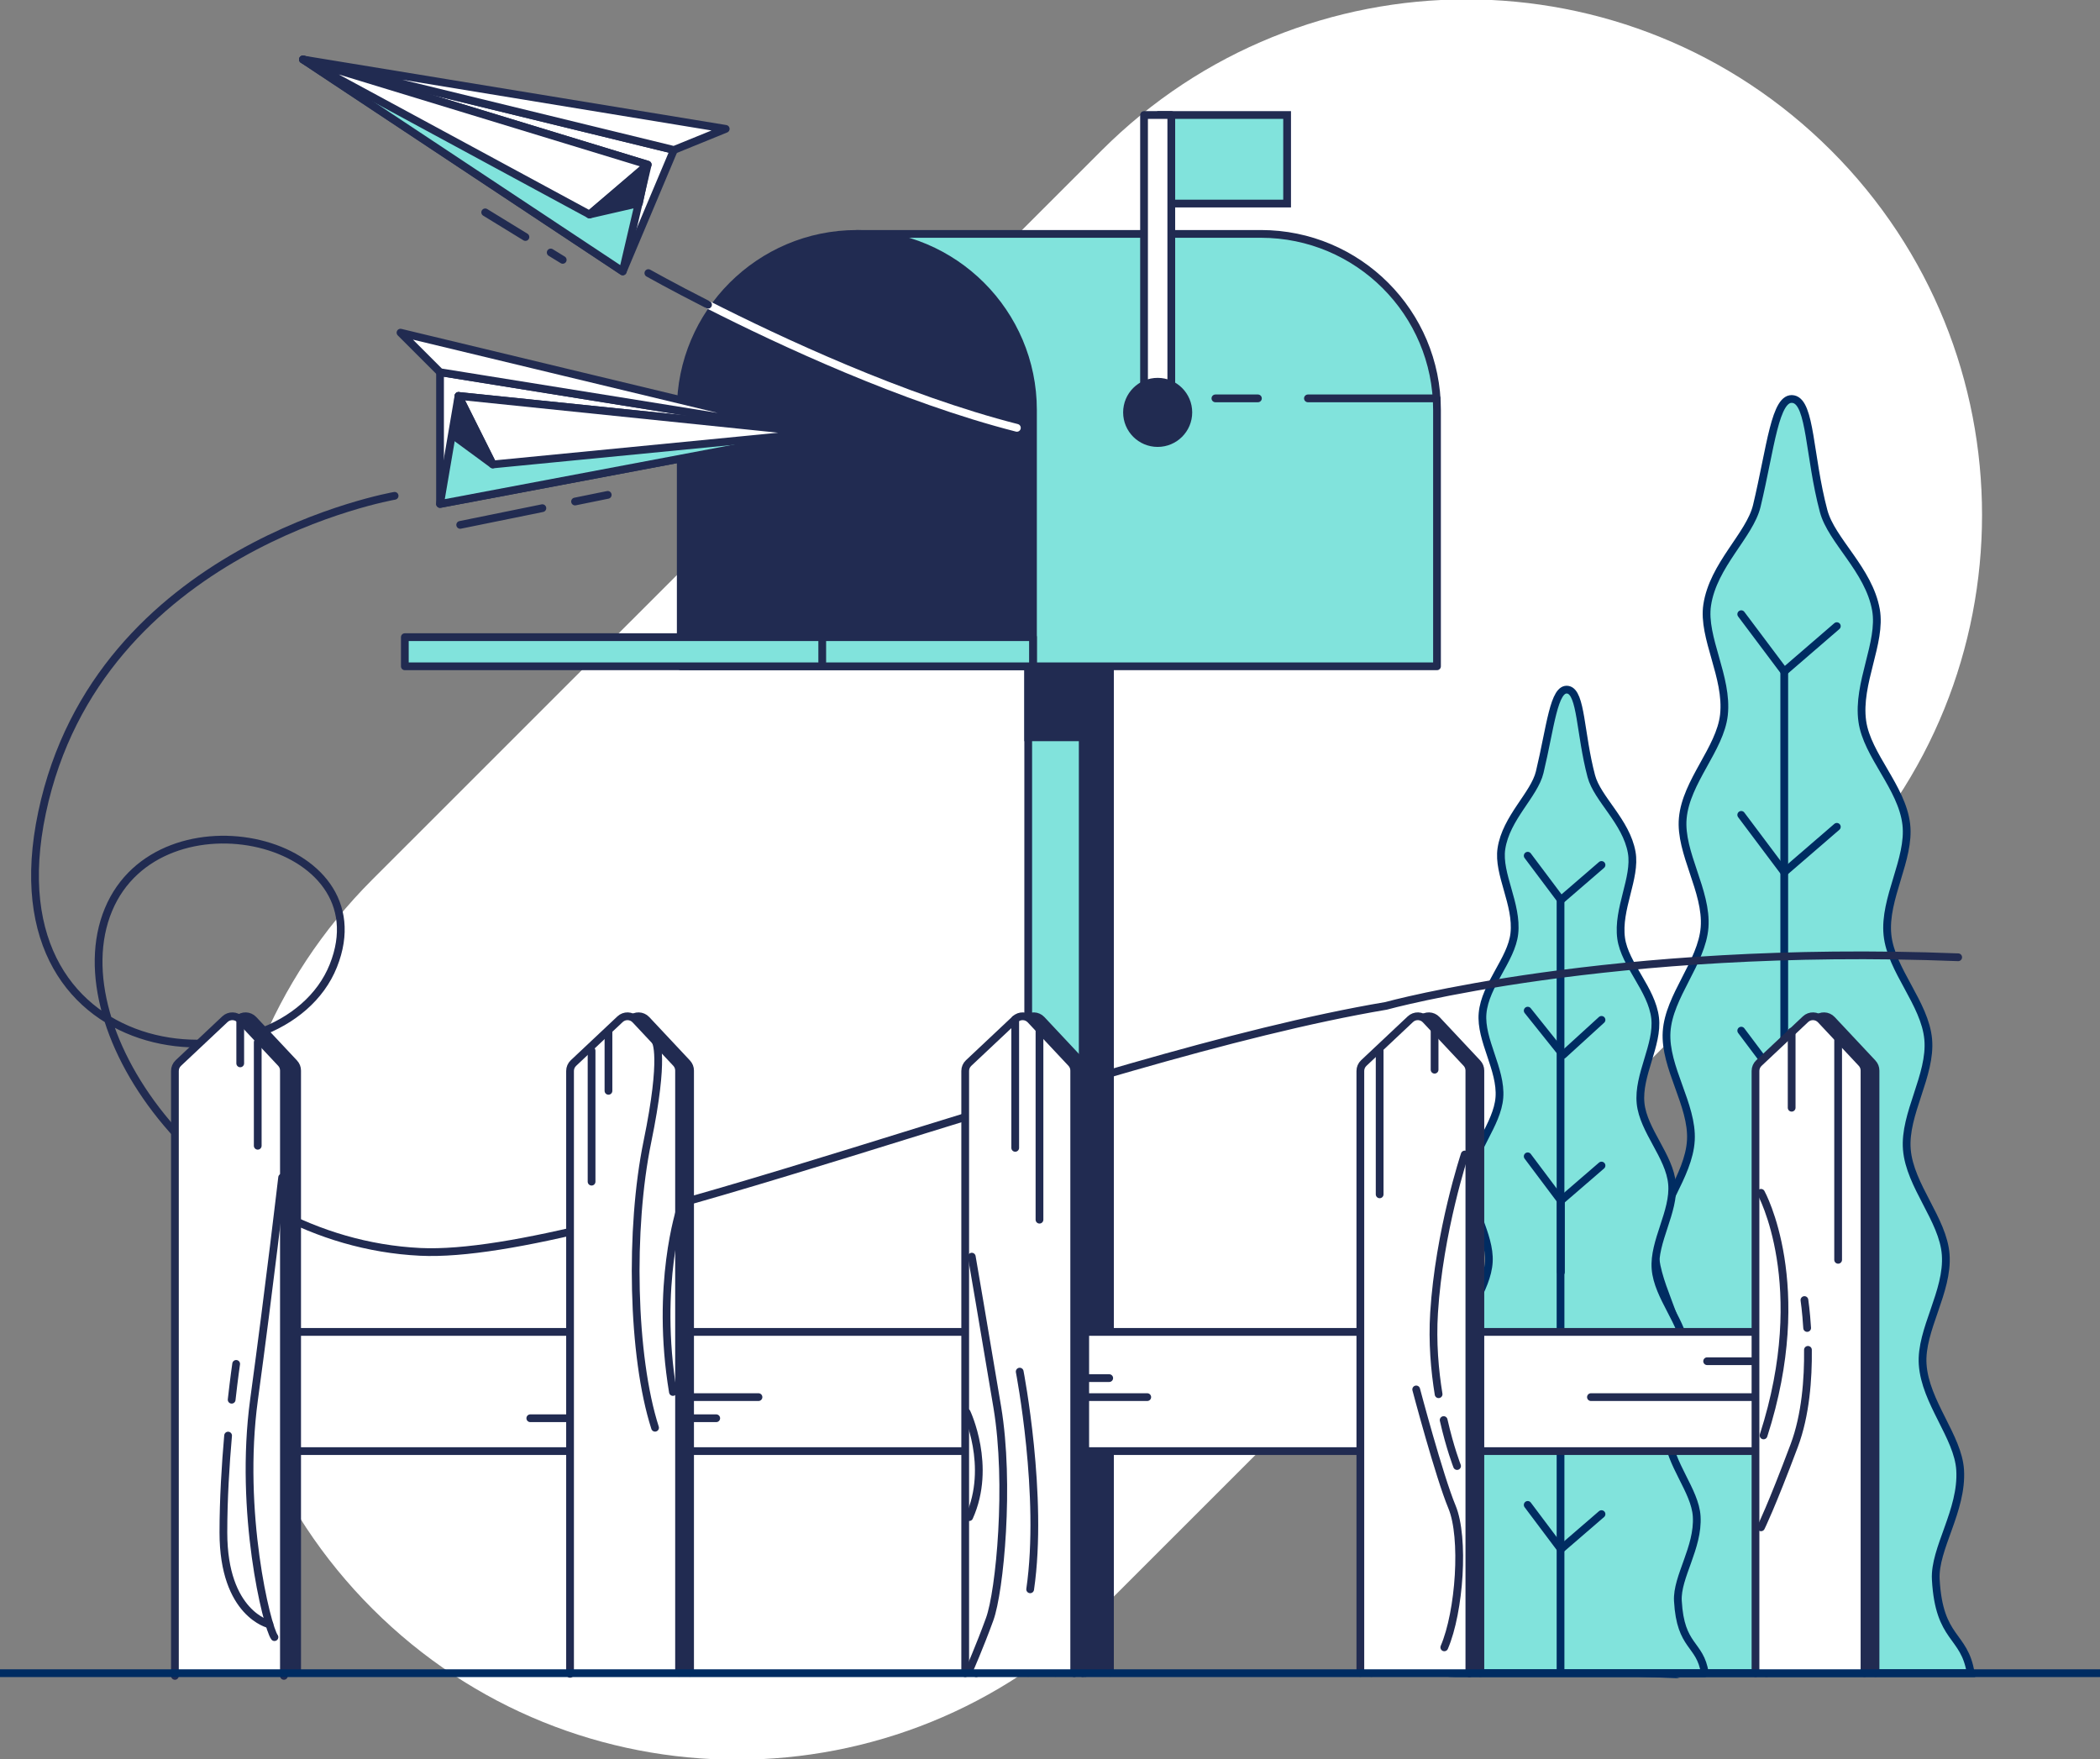 <svg width="271" height="227" viewBox="0 0 271 227" fill="none" xmlns="http://www.w3.org/2000/svg">
<rect x="0" y="0" width="271" height="227" fill="#808080" stroke="none"/>
<g clip-path="url(#clip0_812_8181)">
<path d="M142.168 19.407L48.05 113.501C22.06 139.484 22.06 181.61 48.05 207.593L48.051 207.594C74.04 233.577 116.178 233.577 142.167 207.594L236.286 113.5C262.275 87.517 262.275 45.39 236.286 19.407L236.284 19.407C210.295 -6.576 168.158 -6.576 142.168 19.407Z" fill="white"/>
<path d="M212.642 215.914H254.315C253.516 210.816 250.241 211.713 249.808 203.818C249.588 199.842 253.27 194.921 252.951 189.695C252.689 185.393 248.445 180.98 248.115 176.058C247.818 171.616 251.44 166.686 251.088 161.898C250.756 157.373 246.454 153.029 246.073 148.325C245.701 143.736 249.249 138.755 248.831 134.117C248.414 129.474 244.034 125.213 243.571 120.64C243.094 115.938 246.526 110.875 246.001 106.375C245.444 101.597 240.934 97.471 240.324 93.071C239.644 88.17 242.837 82.936 242.09 78.705C241.174 73.521 236.349 69.771 235.334 65.948C233.442 58.824 233.679 51.956 231.445 51.509C229.061 51.032 228.517 57.764 226.71 65.288C225.802 69.067 221.083 72.898 220.307 78.084C219.679 82.283 223.015 87.391 222.468 92.271C221.978 96.641 217.585 100.842 217.157 105.593C216.754 110.061 220.321 114.988 219.971 119.661C219.63 124.201 215.366 128.533 215.071 133.146C214.777 137.748 218.454 142.59 218.203 147.145C217.945 151.812 213.759 156.22 213.545 160.712C213.318 165.461 217.066 170.253 216.884 174.661C216.682 179.543 212.552 184.017 212.401 188.286C212.217 193.467 216.022 198.25 215.905 202.194C215.65 210.758 211.729 208.983 211.588 215.874L212.645 215.915L212.642 215.914Z" fill="#81E3DC" stroke="#002C62" stroke-miterlimit="10"/>
<path d="M237.038 80.8L230.253 86.657L224.703 79.258" fill="#81E3DC"/>
<path d="M237.038 80.8L230.253 86.657L224.703 79.258" stroke="#002C62" stroke-linecap="round" stroke-linejoin="round"/>
<path d="M237.038 106.698L230.253 112.556L224.703 105.156" fill="#81E3DC"/>
<path d="M237.038 106.698L230.253 112.556L224.703 105.156" stroke="#002C62" stroke-linecap="round" stroke-linejoin="round"/>
<path d="M237.038 134.54L230.253 140.398L224.703 132.999" fill="#81E3DC"/>
<path d="M237.038 134.54L230.253 140.398L224.703 132.999" stroke="#002C62" stroke-linecap="round" stroke-linejoin="round"/>
<path d="M230.253 86.657V215.577" stroke="#002C62" stroke-miterlimit="10"/>
<path d="M187.839 215.914H220.007C219.389 211.979 216.862 212.672 216.527 206.578C216.357 203.508 219.199 199.709 218.954 195.677C218.751 192.355 215.475 188.949 215.221 185.151C214.992 181.722 217.788 177.916 217.516 174.221C217.259 170.727 213.939 167.374 213.645 163.743C213.358 160.201 216.096 156.356 215.774 152.777C215.452 149.193 212.07 145.903 211.713 142.373C211.345 138.743 213.993 134.835 213.589 131.362C213.158 127.674 209.678 124.49 209.206 121.093C208.681 117.311 211.145 113.27 210.569 110.004C209.862 106.003 206.138 103.107 205.354 100.157C203.894 94.657 204.076 89.356 202.352 89.011C200.511 88.644 200.09 93.838 198.695 99.647C197.994 102.565 194.352 105.521 193.752 109.525C193.267 112.767 195.843 116.708 195.421 120.476C195.043 123.849 191.651 127.092 191.322 130.759C191.011 134.209 193.764 138.011 193.493 141.619C193.23 145.123 189.938 148.467 189.71 152.027C189.482 155.58 192.321 159.318 192.127 162.834C191.929 166.436 188.697 169.839 188.531 173.307C188.356 176.972 191.25 180.672 191.109 184.073C190.953 187.842 187.765 191.295 187.648 194.591C187.505 198.59 190.443 202.283 190.353 205.327C190.156 211.937 187.13 210.567 187.021 215.886L187.837 215.917L187.839 215.914Z" fill="#81E3DC" stroke="#002C62" stroke-linecap="round" stroke-linejoin="round"/>
<path d="M206.671 111.618L201.434 116.139L197.148 110.427" fill="#81E3DC"/>
<path d="M206.671 111.618L201.434 116.139L197.148 110.427" stroke="#002C62" stroke-linecap="round" stroke-linejoin="round"/>
<path d="M206.671 131.609L201.714 136.13L197.148 130.419" fill="#81E3DC"/>
<path d="M206.671 131.609L201.714 136.13L197.148 130.419" stroke="#002C62" stroke-linecap="round" stroke-linejoin="round"/>
<path d="M206.671 150.41L201.434 154.931L197.148 149.219" fill="#81E3DC"/>
<path d="M206.671 150.41L201.434 154.931L197.148 149.219" stroke="#002C62" stroke-linecap="round" stroke-linejoin="round"/>
<path d="M206.671 195.389L201.434 199.91L197.148 194.2" fill="#81E3DC"/>
<path d="M206.671 195.389L201.434 199.91L197.148 194.2" stroke="#002C62" stroke-linecap="round" stroke-linejoin="round"/>
<path d="M201.383 115.972V215.37" stroke="#002C62" stroke-linecap="round" stroke-linejoin="round"/>
<path d="M136.206 215.876V82.221H143.24V215.876" fill="#212B51"/>
<path d="M136.206 215.876V82.221H143.24V215.876" stroke="#212B51" stroke-linecap="round" stroke-linejoin="round"/>
<path d="M132.689 215.876V82.221H139.723V215.917" fill="#81E3DC"/>
<path d="M132.689 215.876V82.221H139.723V215.917" stroke="#212B51" stroke-linecap="round" stroke-linejoin="round"/>
<path d="M139.734 82.221H132.689V95.144H139.734V82.221Z" fill="#212B51" stroke="#212B51" stroke-miterlimit="10"/>
<path d="M162.715 30.184H110.578L133.303 85.983H185.441V52.904C185.441 40.356 175.266 30.184 162.715 30.184Z" fill="#81E3DC" stroke="#212B51" stroke-linecap="round" stroke-linejoin="round"/>
<path d="M162.331 51.408H156.845" stroke="#212B51" stroke-linecap="round" stroke-linejoin="round"/>
<path d="M185.386 51.408H168.785" stroke="#212B51" stroke-linecap="round" stroke-linejoin="round"/>
<path d="M110.577 30.184C123.12 30.184 133.303 40.365 133.303 52.904V85.983H87.85V52.904C87.85 40.365 98.033 30.184 110.576 30.184H110.577Z" fill="#212B51" stroke="#212B51" stroke-linecap="round" stroke-linejoin="round"/>
<path d="M166.099 14.841H149.834V26.268H166.099V14.841Z" fill="#81E3DC" stroke="#212B51" stroke-miterlimit="10"/>
<path d="M151.153 14.841H147.636V50.439H151.153V14.841Z" fill="white" stroke="#212B51" stroke-linecap="round" stroke-linejoin="round"/>
<path d="M149.394 57.172C151.579 57.172 153.351 55.401 153.351 53.216C153.351 51.032 151.579 49.261 149.394 49.261C147.209 49.261 145.438 51.032 145.438 53.216C145.438 55.401 147.209 57.172 149.394 57.172Z" fill="#212B51" stroke="#212B51" stroke-linecap="round" stroke-linejoin="round"/>
<path d="M91.371 39.324C100.553 43.987 116.509 51.455 131.227 55.211" stroke="white" stroke-linecap="round" stroke-linejoin="round"/>
<path d="M83.67 35.242C83.67 35.242 86.611 36.906 91.371 39.324" stroke="#212B51" stroke-linecap="round" stroke-linejoin="round"/>
<path d="M80.364 35.023L86.968 19.351L39.099 7.676L80.364 35.023Z" fill="white" stroke="#212B51" stroke-linecap="round" stroke-linejoin="round"/>
<path d="M83.585 21.247L80.363 35.023L39.099 7.676L83.585 21.247Z" fill="#81E3DC" stroke="#212B51" stroke-linecap="round" stroke-linejoin="round"/>
<path d="M83.585 21.247L76.075 27.68L39.099 7.676L83.585 21.247Z" fill="white" stroke="#212B51" stroke-linecap="round" stroke-linejoin="round"/>
<path d="M86.968 19.351L93.652 16.63L39.099 7.676L86.968 19.351Z" fill="white" stroke="#212B51" stroke-linecap="round" stroke-linejoin="round"/>
<path d="M71.067 32.583L72.618 33.534" stroke="#212B51" stroke-linecap="round" stroke-linejoin="round"/>
<path d="M62.614 27.403L67.806 30.584" stroke="#212B51" stroke-linecap="round" stroke-linejoin="round"/>
<path d="M56.786 65.035V48.03L105.434 55.853L56.786 65.035Z" fill="white" stroke="#212B51" stroke-linecap="round" stroke-linejoin="round"/>
<path d="M59.168 51.09L56.786 65.035L105.434 55.853L59.168 51.09Z" fill="#81E3DC" stroke="#212B51" stroke-linecap="round" stroke-linejoin="round"/>
<path d="M59.168 51.09L63.591 59.933L105.434 55.853L59.168 51.09Z" fill="white" stroke="#212B51" stroke-linecap="round" stroke-linejoin="round"/>
<path d="M56.786 48.03L51.684 42.928L105.434 55.853L56.786 48.03Z" fill="white" stroke="#212B51" stroke-linecap="round" stroke-linejoin="round"/>
<path d="M74.209 64.718L78.427 63.861" stroke="#212B51" stroke-linecap="round" stroke-linejoin="round"/>
<path d="M59.387 67.733L69.992 65.576" stroke="#212B51" stroke-linecap="round" stroke-linejoin="round"/>
<path d="M50.924 63.983C50.924 63.983 12.68 70.575 5.427 104.855C-1.826 139.134 36.419 141.113 43.013 124.631C49.607 108.15 20.594 101.558 14 117.38C7.406 133.202 27.188 160.229 54.222 161.547C76.688 162.642 139.676 136.427 178.867 129.802C178.867 129.802 207.861 121.773 252.7 123.531" stroke="#212B51" stroke-linecap="round" stroke-linejoin="round"/>
<path d="M22.76 187.257H238.411V171.876H22.76" fill="white"/>
<path d="M22.76 187.257H238.411V171.876H22.76" stroke="#212B51" stroke-linecap="round" stroke-linejoin="round"/>
<path d="M24.276 215.604V138.199C24.276 137.814 24.434 137.447 24.715 137.182L30.73 131.523C31.292 130.994 32.177 131.022 32.706 131.585L37.965 137.194C38.208 137.452 38.343 137.793 38.343 138.149V215.605" fill="#212B51"/>
<path d="M24.276 215.604V138.199C24.276 137.814 24.434 137.447 24.715 137.182L30.73 131.523C31.292 130.994 32.177 131.022 32.706 131.585L37.965 137.194C38.208 137.452 38.343 137.793 38.343 138.149V215.605" stroke="#212B51" stroke-linecap="round" stroke-linejoin="round"/>
<path d="M22.572 216.264V138.199C22.572 137.814 22.73 137.447 23.011 137.182L29.026 131.523C29.588 130.994 30.473 131.022 31.002 131.585L36.261 137.194C36.504 137.452 36.639 137.793 36.639 138.149V216.264" fill="white"/>
<path d="M22.572 216.264V138.199C22.572 137.814 22.73 137.447 23.011 137.182L29.026 131.523C29.588 130.994 30.473 131.022 31.002 131.585L36.261 137.194C36.504 137.452 36.639 137.793 36.639 138.149V216.264" stroke="#212B51" stroke-linecap="round" stroke-linejoin="round"/>
<path d="M74.985 215.835V138.199C74.985 137.814 75.144 137.447 75.425 137.182L81.44 131.523C82.001 130.994 82.886 131.022 83.416 131.585L88.675 137.194C88.918 137.452 89.053 137.793 89.053 138.149V215.877" fill="#212B51"/>
<path d="M74.985 215.835V138.199C74.985 137.814 75.144 137.447 75.425 137.182L81.44 131.523C82.001 130.994 82.886 131.022 83.416 131.585L88.675 137.194C88.918 137.452 89.053 137.793 89.053 138.149V215.877" stroke="#212B51" stroke-linecap="round" stroke-linejoin="round"/>
<path d="M73.564 216.001V138.199C73.564 137.814 73.722 137.447 74.003 137.182L80.018 131.523C80.58 130.994 81.465 131.022 81.994 131.585L87.253 137.194C87.496 137.452 87.631 137.793 87.631 138.149V215.877" fill="white"/>
<path d="M73.564 216.001V138.199C73.564 137.814 73.722 137.447 74.003 137.182L80.018 131.523C80.58 130.994 81.465 131.022 81.994 131.585L87.253 137.194C87.496 137.452 87.631 137.793 87.631 138.149V215.877" stroke="#212B51" stroke-linecap="round" stroke-linejoin="round"/>
<path d="M125.979 215.917V138.199C125.979 137.814 126.137 137.447 126.418 137.182L132.433 131.523C132.995 130.994 133.88 131.022 134.409 131.585L139.668 137.194C139.911 137.452 140.046 137.793 140.046 138.149V215.898" fill="#212B51"/>
<path d="M125.979 215.917V138.199C125.979 137.814 126.137 137.447 126.418 137.182L132.433 131.523C132.995 130.994 133.88 131.022 134.409 131.585L139.668 137.194C139.911 137.452 140.046 137.793 140.046 138.149V215.898" stroke="#212B51" stroke-linecap="round" stroke-linejoin="round"/>
<path d="M124.557 215.917V138.199C124.557 137.814 124.716 137.447 124.996 137.182L131.011 131.523C131.573 130.994 132.458 131.022 132.987 131.585L138.246 137.194C138.489 137.452 138.624 137.793 138.624 138.149V215.918" fill="white"/>
<path d="M124.557 215.917V138.199C124.557 137.814 124.716 137.447 124.996 137.182L131.011 131.523C131.573 130.994 132.458 131.022 132.987 131.585L138.246 137.194C138.489 137.452 138.624 137.793 138.624 138.149V215.918" stroke="#212B51" stroke-linecap="round" stroke-linejoin="round"/>
<path d="M176.97 215.886V138.199C176.97 137.814 177.129 137.447 177.41 137.182L183.425 131.523C183.987 130.994 184.872 131.022 185.401 131.585L190.66 137.194C190.903 137.452 191.038 137.793 191.038 138.149V215.898" fill="#212B51"/>
<path d="M176.97 215.886V138.199C176.97 137.814 177.129 137.447 177.41 137.182L183.425 131.523C183.987 130.994 184.872 131.022 185.401 131.585L190.66 137.194C190.903 137.452 191.038 137.793 191.038 138.149V215.898" stroke="#212B51" stroke-linecap="round" stroke-linejoin="round"/>
<path d="M175.55 215.886V138.199C175.55 137.814 175.709 137.447 175.99 137.182L182.005 131.523C182.566 130.994 183.451 131.022 183.981 131.585L189.24 137.194C189.482 137.452 189.618 137.793 189.618 138.149V215.939" fill="white"/>
<path d="M175.55 215.886V138.199C175.55 137.814 175.709 137.447 175.99 137.182L182.005 131.523C182.566 130.994 183.451 131.022 183.981 131.585L189.24 137.194C189.482 137.452 189.618 137.793 189.618 138.149V215.939" stroke="#212B51" stroke-linecap="round" stroke-linejoin="round"/>
<path d="M227.964 215.907V138.199C227.964 137.814 228.123 137.447 228.403 137.182L234.418 131.523C234.98 130.994 235.865 131.022 236.394 131.585L241.653 137.194C241.896 137.452 242.031 137.793 242.031 138.149V215.898" fill="#212B51"/>
<path d="M227.964 215.907V138.199C227.964 137.814 228.123 137.447 228.403 137.182L234.418 131.523C234.98 130.994 235.865 131.022 236.394 131.585L241.653 137.194C241.896 137.452 242.031 137.793 242.031 138.149V215.898" stroke="#212B51" stroke-linecap="round" stroke-linejoin="round"/>
<path d="M226.542 215.917V138.199C226.542 137.814 226.701 137.447 226.982 137.182L232.996 131.523C233.558 130.994 234.443 131.022 234.973 131.585L240.232 137.194C240.474 137.452 240.61 137.793 240.61 138.149V215.908" fill="white"/>
<path d="M226.542 215.917V138.199C226.542 137.814 226.701 137.447 226.982 137.182L232.996 131.523C233.558 130.994 234.443 131.022 234.973 131.585L240.232 137.194C240.474 137.452 240.61 137.793 240.61 138.149V215.908" stroke="#212B51" stroke-linecap="round" stroke-linejoin="round"/>
<path d="M31.001 131.585V137.222" stroke="#212B51" stroke-linecap="round" stroke-linejoin="round"/>
<path d="M33.26 134.497V147.854" stroke="#212B51" stroke-linecap="round" stroke-linejoin="round"/>
<path d="M76.341 135.587V152.487" stroke="#212B51" stroke-linecap="round" stroke-linejoin="round"/>
<path d="M78.521 133.153V140.766" stroke="#212B51" stroke-linecap="round" stroke-linejoin="round"/>
<path d="M131.011 131.523V148.125" stroke="#212B51" stroke-linecap="round" stroke-linejoin="round"/>
<path d="M134.143 132.861V157.393" stroke="#212B51" stroke-linecap="round" stroke-linejoin="round"/>
<path d="M178.041 135.587V154.123" stroke="#212B51" stroke-linecap="round" stroke-linejoin="round"/>
<path d="M185.13 132.905V138.041" stroke="#212B51" stroke-linecap="round" stroke-linejoin="round"/>
<path d="M231.209 133.134V142.947" stroke="#212B51" stroke-linecap="round" stroke-linejoin="round"/>
<path d="M237.207 134.225V162.573" stroke="#212B51" stroke-linecap="round" stroke-linejoin="round"/>
<path d="M226.301 175.657H220.302" stroke="#212B51" stroke-linecap="round" stroke-linejoin="round"/>
<path d="M226.301 180.291H205.307" stroke="#212B51" stroke-linecap="round" stroke-linejoin="round"/>
<path d="M148.049 180.291H138.821" stroke="#212B51" stroke-linecap="round" stroke-linejoin="round"/>
<path d="M97.88 180.291H88.337" stroke="#212B51" stroke-linecap="round" stroke-linejoin="round"/>
<path d="M143.141 177.838H138.821" stroke="#212B51" stroke-linecap="round" stroke-linejoin="round"/>
<path d="M92.427 183.017H87.793" stroke="#212B51" stroke-linecap="round" stroke-linejoin="round"/>
<path d="M73.068 183.017H68.434" stroke="#212B51" stroke-linecap="round" stroke-linejoin="round"/>
<path d="M36.408 151.949C36.408 151.949 34.76 166.119 32.783 180.618C30.805 195.117 34.431 209.945 35.419 211.263" stroke="#212B51" stroke-linecap="round" stroke-linejoin="round"/>
<path d="M29.895 180.626C30.211 177.798 30.476 176.003 30.476 176.003" stroke="#212B51" stroke-linecap="round" stroke-linejoin="round"/>
<path d="M34.762 209.614C34.762 209.614 28.829 208.298 28.829 197.753C28.829 193.425 29.107 188.985 29.435 185.255" stroke="#212B51" stroke-linecap="round" stroke-linejoin="round"/>
<path d="M84.605 134.398C84.605 134.398 85.85 136.131 83.544 147.335C81.237 158.538 81.566 175.016 84.533 184.243" stroke="#212B51" stroke-linecap="round" stroke-linejoin="round"/>
<path d="M87.828 155.903C87.828 155.903 84.532 165.789 86.838 179.628" stroke="#212B51" stroke-linecap="round" stroke-linejoin="round"/>
<path d="M125.405 162.163C125.405 162.163 127.053 171.719 128.701 181.605C130.35 191.492 129.031 205.331 127.712 208.956C126.393 212.58 125.076 215.547 125.076 215.547" stroke="#212B51" stroke-linecap="round" stroke-linejoin="round"/>
<path d="M131.591 177C131.591 177 134.697 193.028 132.94 205.093" stroke="#212B51" stroke-linecap="round" stroke-linejoin="round"/>
<path d="M124.745 182.265C124.745 182.265 128.041 189.185 125.074 195.776" stroke="#212B51" stroke-linecap="round" stroke-linejoin="round"/>
<path d="M186.301 183.253C187.124 186.878 188.031 189.184 188.031 189.184" stroke="#212B51" stroke-linecap="round" stroke-linejoin="round"/>
<path d="M189.019 148.982C189.019 148.982 185.723 158.869 185.064 169.412C184.828 173.208 185.145 176.831 185.648 179.916" stroke="#212B51" stroke-linecap="round" stroke-linejoin="round"/>
<path d="M182.757 179.299C182.757 179.299 185.724 190.502 187.373 194.458C189.021 198.412 188.362 207.969 186.383 212.582" stroke="#212B51" stroke-linecap="round" stroke-linejoin="round"/>
<path d="M227.255 153.926C227.255 153.926 233.848 165.789 227.584 185.232" stroke="#212B51" stroke-linecap="round" stroke-linejoin="round"/>
<path d="M233.311 174.191C233.352 177.898 233.023 182.595 231.539 186.549C228.572 194.457 227.255 197.094 227.255 197.094" stroke="#212B51" stroke-linecap="round" stroke-linejoin="round"/>
<path d="M232.858 167.766C232.858 167.766 233.073 169.185 233.208 171.369" stroke="#212B51" stroke-linecap="round" stroke-linejoin="round"/>
<path d="M133.303 82.221H52.243V85.983H133.303V82.221Z" fill="#81E3DC" stroke="#212B51" stroke-linecap="round" stroke-linejoin="round"/>
<path d="M106.108 82.195V85.433" stroke="#212B51" stroke-linecap="round" stroke-linejoin="round"/>
<path d="M0 215.917H271" stroke="#002C62" stroke-miterlimit="10"/>
<path d="M58.742 56.373L63.591 59.933L59.168 51.09L58.742 56.373Z" fill="#212B51" stroke="#212B51" stroke-linecap="round" stroke-linejoin="round"/>
<path d="M82.46 26.214L76.075 27.68L83.429 21.456L82.46 26.214Z" fill="#212B51" stroke="#212B51" stroke-linecap="round" stroke-linejoin="round"/>
<path d="M201.434 154.931V164.156" stroke="#002C62" stroke-linecap="round" stroke-linejoin="round"/>
</g>
<defs>
<clipPath id="clip0_812_8181">
<rect width="271" height="227" fill="white"/>
</clipPath>
</defs>
</svg>
